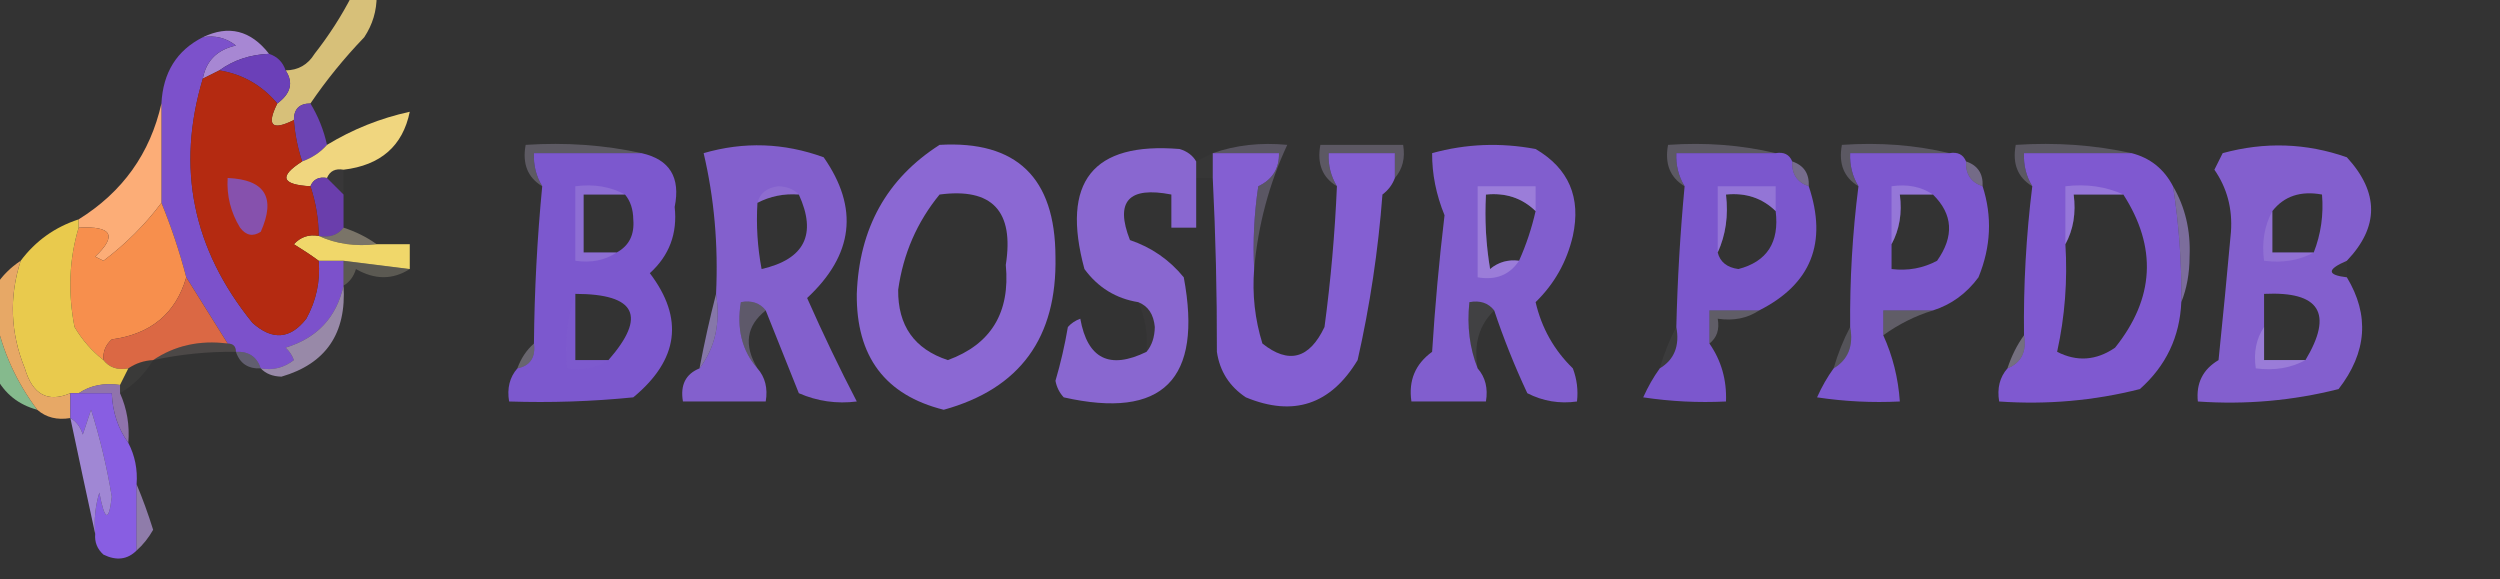 <?xml version="1.0" encoding="UTF-8"?>
<!DOCTYPE svg PUBLIC "-//W3C//DTD SVG 1.1//EN" "http://www.w3.org/Graphics/SVG/1.1/DTD/svg11.dtd">
<svg xmlns="http://www.w3.org/2000/svg" version="1.1" width="302px" height="70px" style="shape-rendering:geometricPrecision; text-rendering:geometricPrecision; image-rendering:optimizeQuality; fill-rule:evenodd; clip-rule:evenodd" xmlns:xlink="http://www.w3.org/1999/xlink">
<rect width="100%" height="100%" fill="#333333" stroke="none"/>
<g><path style="opacity:0.871" fill="#efd483" d="M 42.5,-0.5 C 43.5,-0.5 44.5,-0.5 45.5,-0.5C 45.509,1.308 45.009,2.975 44,4.5C 41.586,7.014 39.419,9.681 37.5,12.5C 36.167,12.5 35.5,13.167 35.5,14.5C 32.833,15.833 32.167,15.167 33.5,12.5C 35.138,11.295 35.471,9.962 34.5,8.5C 36.017,8.489 37.184,7.823 38,6.5C 39.75,4.266 41.25,1.932 42.5,-0.5 Z"/></g>
<g><path style="opacity:1" fill="#a787d3" d="M 24.5,4.5 C 27.618,2.993 30.285,3.66 32.5,6.5C 30.214,6.595 28.214,7.262 26.5,8.5C 25.833,8.833 25.167,9.167 24.5,9.5C 24.897,7.338 26.23,6.005 28.5,5.5C 27.311,4.571 25.978,4.238 24.5,4.5 Z"/></g>
<g><path style="opacity:1" fill="#7c51cb" d="M 24.5,4.5 C 25.978,4.238 27.311,4.571 28.5,5.5C 26.23,6.005 24.897,7.338 24.5,9.5C 21.268,20.247 23.268,30.08 30.5,39C 32.895,41.145 35.062,40.978 37,38.5C 38.202,36.322 38.702,33.989 38.5,31.5C 39.5,31.5 40.5,31.5 41.5,31.5C 41.5,32.5 41.5,33.5 41.5,34.5C 40.657,38.329 38.324,40.829 34.5,42C 34.957,42.414 35.291,42.914 35.5,43.5C 34.311,44.429 32.978,44.762 31.5,44.5C 31.027,43.094 30.027,42.427 28.5,42.5C 28.5,41.833 28.167,41.5 27.5,41.5C 25.819,38.797 24.153,36.13 22.5,33.5C 21.696,30.421 20.696,27.421 19.5,24.5C 19.5,20.5 19.5,16.5 19.5,12.5C 19.694,8.752 21.361,6.085 24.5,4.5 Z"/></g>
<g><path style="opacity:1" fill="#6b40b8" d="M 32.5,6.5 C 33.5,6.833 34.167,7.5 34.5,8.5C 35.471,9.962 35.138,11.295 33.5,12.5C 31.637,10.295 29.303,8.961 26.5,8.5C 28.214,7.262 30.214,6.595 32.5,6.5 Z"/></g>
<g><path style="opacity:0.961" fill="#6e45b8" d="M 37.5,12.5 C 38.441,14.05 39.108,15.716 39.5,17.5C 38.709,18.401 37.709,19.068 36.5,19.5C 35.962,17.883 35.629,16.216 35.5,14.5C 35.5,13.167 36.167,12.5 37.5,12.5 Z"/></g>
<g><path style="opacity:0.984" fill="#f2d880" d="M 41.5,20.5 C 40.508,20.328 39.842,20.662 39.5,21.5C 38.508,21.328 37.842,21.662 37.5,22.5C 33.995,22.306 33.662,21.306 36.5,19.5C 37.709,19.068 38.709,18.401 39.5,17.5C 42.614,15.609 45.947,14.276 49.5,13.5C 48.653,17.633 45.987,19.966 41.5,20.5 Z"/></g>
<g><path style="opacity:0.255" fill="#d7ccf1" d="M 77.5,18.5 C 73.167,18.5 68.833,18.5 64.5,18.5C 64.433,19.959 64.766,21.292 65.5,22.5C 63.744,21.448 63.077,19.781 63.5,17.5C 68.363,17.18 73.03,17.514 77.5,18.5 Z"/></g>
<g><path style="opacity:0.257" fill="#ccbdee" d="M 146.5,18.5 C 149.287,17.523 152.287,17.19 155.5,17.5C 153.302,22.224 151.969,27.224 151.5,32.5C 151.335,29.15 151.502,25.817 152,22.5C 153.706,21.692 154.539,20.359 154.5,18.5C 151.833,18.5 149.167,18.5 146.5,18.5 Z"/></g>
<g><path style="opacity:0.255" fill="#d3c7f0" d="M 168.5,21.5 C 168.5,20.5 168.5,19.5 168.5,18.5C 165.833,18.5 163.167,18.5 160.5,18.5C 160.433,19.959 160.766,21.292 161.5,22.5C 159.744,21.448 159.077,19.781 159.5,17.5C 162.833,17.5 166.167,17.5 169.5,17.5C 169.768,19.099 169.434,20.432 168.5,21.5 Z"/></g>
<g><path style="opacity:0.256" fill="#d6caf1" d="M 214.5,18.5 C 210.5,18.5 206.5,18.5 202.5,18.5C 202.433,19.959 202.766,21.292 203.5,22.5C 201.744,21.448 201.077,19.781 201.5,17.5C 206.032,17.182 210.366,17.515 214.5,18.5 Z"/></g>
<g><path style="opacity:0.245" fill="#d5caf1" d="M 235.5,18.5 C 231.5,18.5 227.5,18.5 223.5,18.5C 223.433,19.959 223.766,21.292 224.5,22.5C 222.744,21.448 222.077,19.781 222.5,17.5C 227.032,17.182 231.366,17.515 235.5,18.5 Z"/></g>
<g><path style="opacity:0.246" fill="#d4c8f0" d="M 257.5,18.5 C 253.167,18.5 248.833,18.5 244.5,18.5C 244.433,19.959 244.766,21.292 245.5,22.5C 243.744,21.448 243.077,19.781 243.5,17.5C 248.363,17.18 253.03,17.514 257.5,18.5 Z"/></g>
<g><path style="opacity:0.966" fill="#7e59d3" d="M 77.5,18.5 C 80.897,19.259 82.23,21.425 81.5,25C 81.853,28.2 80.853,30.867 78.5,33C 82.65,38.463 81.983,43.463 76.5,48C 71.511,48.499 66.511,48.666 61.5,48.5C 61.232,46.901 61.566,45.568 62.5,44.5C 64.048,44.179 64.715,43.179 64.5,41.5C 64.557,35.149 64.891,28.815 65.5,22.5C 64.766,21.292 64.433,19.959 64.5,18.5C 68.833,18.5 73.167,18.5 77.5,18.5 Z M 75.5,23.5 C 76.147,24.274 76.481,25.274 76.5,26.5C 76.66,28.355 75.993,29.688 74.5,30.5C 73.167,30.5 71.833,30.5 70.5,30.5C 70.5,28.167 70.5,25.833 70.5,23.5C 72.167,23.5 73.833,23.5 75.5,23.5 Z M 69.5,35.5 C 76.825,35.51 78.158,38.176 73.5,43.5C 72.167,43.5 70.833,43.5 69.5,43.5C 69.5,40.833 69.5,38.167 69.5,35.5 Z"/></g>
<g><path style="opacity:0.941" fill="#8863d6" d="M 92.5,37.5 C 91.791,36.596 90.791,36.263 89.5,36.5C 88.964,39.698 89.631,42.365 91.5,44.5C 92.434,45.568 92.768,46.901 92.5,48.5C 89.167,48.5 85.833,48.5 82.5,48.5C 82.157,46.517 82.823,45.183 84.5,44.5C 86.388,42.012 87.055,39.012 86.5,35.5C 86.779,29.604 86.279,23.937 85,18.5C 89.868,17.085 94.701,17.252 99.5,19C 103.778,25.12 103.111,30.786 97.5,36C 99.428,40.352 101.428,44.518 103.5,48.5C 101.076,48.808 98.743,48.474 96.5,47.5C 95.151,44.141 93.818,40.808 92.5,37.5 Z M 96.5,23.5 C 98.699,28.311 97.199,31.311 92,32.5C 91.503,29.854 91.336,27.187 91.5,24.5C 93.042,23.699 94.709,23.366 96.5,23.5 Z"/></g>
<g><path style="opacity:0.965" fill="#8e6ad8" d="M 113.5,17.5 C 122.802,16.965 127.468,21.465 127.5,31C 127.71,40.791 123.21,46.958 114,49.5C 106.922,47.732 103.422,43.065 103.5,35.5C 103.784,27.58 107.118,21.58 113.5,17.5 Z M 113.5,23.5 C 119.855,22.659 122.522,25.492 121.5,32C 122.048,37.761 119.714,41.594 114.5,43.5C 110.452,42.168 108.452,39.334 108.5,35C 109.11,30.659 110.776,26.826 113.5,23.5 Z"/></g>
<g><path style="opacity:0.949" fill="#8d69d8" d="M 144.5,19.5 C 144.5,20.167 144.5,20.833 144.5,21.5C 144.5,23.5 144.5,25.5 144.5,27.5C 143.5,27.5 142.5,27.5 141.5,27.5C 141.5,26.167 141.5,24.833 141.5,23.5C 136.333,22.492 134.666,24.325 136.5,29C 139.102,29.883 141.269,31.383 143,33.5C 145.305,45.863 140.471,50.697 128.5,48C 127.978,47.439 127.645,46.772 127.5,46C 128.127,43.865 128.627,41.698 129,39.5C 129.414,39.043 129.914,38.709 130.5,38.5C 131.369,43.346 134.035,44.679 138.5,42.5C 139.147,41.726 139.48,40.726 139.5,39.5C 139.36,37.97 138.693,36.97 137.5,36.5C 134.805,36.067 132.638,34.734 131,32.5C 128.147,21.965 131.98,17.132 142.5,18C 143.416,18.278 144.082,18.778 144.5,19.5 Z"/></g>
<g><path style="opacity:0.982" fill="#8560d5" d="M 146.5,18.5 C 149.167,18.5 151.833,18.5 154.5,18.5C 154.539,20.359 153.706,21.692 152,22.5C 151.502,25.817 151.335,29.15 151.5,32.5C 151.26,35.579 151.593,38.579 152.5,41.5C 155.672,44.02 158.172,43.354 160,39.5C 160.757,33.851 161.257,28.184 161.5,22.5C 160.766,21.292 160.433,19.959 160.5,18.5C 163.167,18.5 165.833,18.5 168.5,18.5C 168.5,19.5 168.5,20.5 168.5,21.5C 168.217,22.289 167.717,22.956 167,23.5C 166.489,30.254 165.489,36.921 164,43.5C 160.752,48.879 156.252,50.379 150.5,48C 148.513,46.681 147.346,44.848 147,42.5C 147.015,35.419 146.848,28.419 146.5,21.5C 146.5,20.5 146.5,19.5 146.5,18.5 Z"/></g>
<g><path style="opacity:0.955" fill="#8560d5" d="M 180.5,37.5 C 179.791,36.596 178.791,36.263 177.5,36.5C 177.194,39.385 177.527,42.052 178.5,44.5C 179.434,45.568 179.768,46.901 179.5,48.5C 176.5,48.5 173.5,48.5 170.5,48.5C 170.128,45.978 170.961,43.978 173,42.5C 173.347,36.985 173.847,31.485 174.5,26C 173.486,23.52 172.986,21.02 173,18.5C 177.079,17.37 181.245,17.204 185.5,18C 189.511,20.351 191.011,23.851 190,28.5C 189.274,31.621 187.774,34.287 185.5,36.5C 186.226,39.621 187.726,42.287 190,44.5C 190.49,45.793 190.657,47.127 190.5,48.5C 188.396,48.799 186.396,48.466 184.5,47.5C 182.964,44.222 181.631,40.889 180.5,37.5 Z M 185.5,25.5 C 185.029,27.579 184.363,29.579 183.5,31.5C 182.178,31.33 181.011,31.663 180,32.5C 179.502,29.518 179.335,26.518 179.5,23.5C 181.886,23.259 183.886,23.925 185.5,25.5 Z"/></g>
<g><path style="opacity:0.963" fill="#7e58d3" d="M 214.5,18.5 C 215.492,18.328 216.158,18.662 216.5,19.5C 216.427,21.027 217.094,22.027 218.5,22.5C 220.784,29.329 218.784,34.329 212.5,37.5C 210.5,37.5 208.5,37.5 206.5,37.5C 206.5,38.833 206.5,40.167 206.5,41.5C 207.933,43.558 208.6,45.892 208.5,48.5C 205.15,48.665 201.817,48.498 198.5,48C 199.085,46.698 199.751,45.531 200.5,44.5C 202.256,43.448 202.923,41.781 202.5,39.5C 202.635,33.819 202.968,28.152 203.5,22.5C 202.766,21.292 202.433,19.959 202.5,18.5C 206.5,18.5 210.5,18.5 214.5,18.5 Z M 214.5,25.5 C 214.964,29.266 213.464,31.6 210,32.5C 208.624,32.316 207.791,31.649 207.5,30.5C 208.468,28.393 208.802,26.059 208.5,23.5C 210.886,23.259 212.886,23.925 214.5,25.5 Z"/></g>
<g><path style="opacity:0.968" fill="#7f59d3" d="M 235.5,18.5 C 236.492,18.328 237.158,18.662 237.5,19.5C 237.427,21.027 238.094,22.027 239.5,22.5C 240.677,26.154 240.511,29.82 239,33.5C 237.549,35.464 235.716,36.797 233.5,37.5C 231.5,37.5 229.5,37.5 227.5,37.5C 227.5,38.5 227.5,39.5 227.5,40.5C 228.639,43.004 229.306,45.67 229.5,48.5C 226.15,48.665 222.817,48.498 219.5,48C 220.085,46.698 220.751,45.531 221.5,44.5C 223.256,43.448 223.923,41.781 223.5,39.5C 223.447,33.804 223.78,28.138 224.5,22.5C 223.766,21.292 223.433,19.959 223.5,18.5C 227.5,18.5 231.5,18.5 235.5,18.5 Z M 233.5,23.5 C 235.918,25.878 236.085,28.545 234,31.5C 232.301,32.406 230.467,32.739 228.5,32.5C 228.5,31.5 228.5,30.5 228.5,29.5C 229.461,27.735 229.795,25.735 229.5,23.5C 230.833,23.5 232.167,23.5 233.5,23.5 Z"/></g>
<g><path style="opacity:0.973" fill="#815bd4" d="M 257.5,18.5 C 259.749,19.08 261.415,20.413 262.5,22.5C 263.229,27.13 263.563,31.797 263.5,36.5C 263.319,40.695 261.653,44.195 258.5,47C 252.956,48.404 247.29,48.904 241.5,48.5C 241.232,46.901 241.566,45.568 242.5,44.5C 244.176,43.817 244.843,42.483 244.5,40.5C 244.425,34.471 244.759,28.471 245.5,22.5C 244.766,21.292 244.433,19.959 244.5,18.5C 248.833,18.5 253.167,18.5 257.5,18.5 Z M 256.5,23.5 C 260.6,29.877 260.267,36.043 255.5,42C 253.231,43.558 250.898,43.724 248.5,42.5C 249.439,38.235 249.772,33.902 249.5,29.5C 250.461,27.735 250.795,25.735 250.5,23.5C 252.5,23.5 254.5,23.5 256.5,23.5 Z"/></g>
<g><path style="opacity:0.953" fill="#8762d6" d="M 283.5,31.5 C 281.067,32.548 281.067,33.214 283.5,33.5C 286.261,38.072 285.928,42.572 282.5,47C 276.956,48.404 271.29,48.904 265.5,48.5C 265.275,46.284 266.108,44.617 268,43.5C 268.533,38.337 269.033,33.17 269.5,28C 269.695,25.207 269.029,22.707 267.5,20.5C 267.833,19.833 268.167,19.167 268.5,18.5C 273.584,17.11 278.584,17.277 283.5,19C 287.406,23.247 287.406,27.414 283.5,31.5 Z M 279.5,30.5 C 277.833,30.5 276.167,30.5 274.5,30.5C 274.5,28.833 274.5,27.167 274.5,25.5C 275.918,23.692 277.918,23.025 280.5,23.5C 280.702,25.95 280.369,28.283 279.5,30.5 Z M 278.5,43.5 C 276.833,43.5 275.167,43.5 273.5,43.5C 273.5,42.167 273.5,40.833 273.5,39.5C 273.5,38.167 273.5,36.833 273.5,35.5C 280.226,35.172 281.893,37.839 278.5,43.5 Z"/></g>
<g><path style="opacity:0.027" fill="#e3d5e5" d="M 39.5,21.5 C 39.842,20.662 40.508,20.328 41.5,20.5C 41.5,21.5 41.5,22.5 41.5,23.5C 40.833,22.833 40.167,22.167 39.5,21.5 Z"/></g>
<g><path style="opacity:0.02" fill="#e6dff6" d="M 146.5,18.5 C 146.5,19.5 146.5,20.5 146.5,21.5C 145.833,21.5 145.167,21.5 144.5,21.5C 144.5,20.833 144.5,20.167 144.5,19.5C 145.167,19.167 145.833,18.833 146.5,18.5 Z"/></g>
<g><path style="opacity:0.49" fill="#bda8e9" d="M 216.5,19.5 C 217.906,19.973 218.573,20.973 218.5,22.5C 217.094,22.027 216.427,21.027 216.5,19.5 Z"/></g>
<g><path style="opacity:0.459" fill="#c0ace9" d="M 237.5,19.5 C 238.906,19.973 239.573,20.973 239.5,22.5C 238.094,22.027 237.427,21.027 237.5,19.5 Z"/></g>
<g><path style="opacity:0.999" fill="#fcad77" d="M 19.5,12.5 C 19.5,16.5 19.5,20.5 19.5,24.5C 17.555,27.111 15.222,29.445 12.5,31.5C 12.167,31.333 11.833,31.167 11.5,31C 14.194,28.448 13.527,27.281 9.5,27.5C 9.5,27.167 9.5,26.833 9.5,26.5C 14.81,23.198 18.144,18.531 19.5,12.5 Z"/></g>
<g><path style="opacity:1" fill="#6a3eac" d="M 39.5,21.5 C 40.167,22.167 40.833,22.833 41.5,23.5C 41.5,24.833 41.5,26.167 41.5,27.5C 40.791,28.404 39.791,28.737 38.5,28.5C 38.483,26.435 38.15,24.435 37.5,22.5C 37.842,21.662 38.508,21.328 39.5,21.5 Z"/></g>
<g><path style="opacity:0.11" fill="#e1d8f4" d="M 96.5,23.5 C 94.709,23.366 93.042,23.699 91.5,24.5C 91.791,23.351 92.624,22.684 94,22.5C 95.07,22.528 95.903,22.861 96.5,23.5 Z"/></g>
<g><path style="opacity:0.435" fill="#bca6e8" d="M 185.5,25.5 C 183.886,23.925 181.886,23.259 179.5,23.5C 179.335,26.518 179.502,29.518 180,32.5C 181.011,31.663 182.178,31.33 183.5,31.5C 182.365,33.213 180.698,33.88 178.5,33.5C 178.5,29.833 178.5,26.167 178.5,22.5C 180.833,22.5 183.167,22.5 185.5,22.5C 185.5,23.5 185.5,24.5 185.5,25.5 Z"/></g>
<g><path style="opacity:0.31" fill="#cab9ed" d="M 214.5,25.5 C 212.886,23.925 210.886,23.259 208.5,23.5C 208.802,26.059 208.468,28.393 207.5,30.5C 207.5,27.833 207.5,25.167 207.5,22.5C 209.833,22.5 212.167,22.5 214.5,22.5C 214.5,23.5 214.5,24.5 214.5,25.5 Z"/></g>
<g><path style="opacity:0.275" fill="#d4c8f0" d="M 233.5,23.5 C 232.167,23.5 230.833,23.5 229.5,23.5C 229.795,25.735 229.461,27.735 228.5,29.5C 228.5,27.167 228.5,24.833 228.5,22.5C 230.415,22.215 232.081,22.549 233.5,23.5 Z"/></g>
<g><path style="opacity:0.29" fill="#cfc1ee" d="M 256.5,23.5 C 254.5,23.5 252.5,23.5 250.5,23.5C 250.795,25.735 250.461,27.735 249.5,29.5C 249.5,27.167 249.5,24.833 249.5,22.5C 252.059,22.198 254.393,22.532 256.5,23.5 Z"/></g>
<g><path style="opacity:0.396" fill="#e7d6ba" d="M 41.5,27.5 C 42.995,27.989 44.328,28.655 45.5,29.5C 42.941,29.802 40.607,29.468 38.5,28.5C 39.791,28.737 40.791,28.404 41.5,27.5 Z"/></g>
<g><path style="opacity:0.6" fill="#ad94e3" d="M 262.5,22.5 C 263.973,25.017 264.64,27.85 264.5,31C 264.494,33.033 264.161,34.866 263.5,36.5C 263.563,31.797 263.229,27.13 262.5,22.5 Z"/></g>
<g><path style="opacity:0.995" fill="#f1d86b" d="M 38.5,28.5 C 40.607,29.468 42.941,29.802 45.5,29.5C 46.833,29.5 48.167,29.5 49.5,29.5C 49.5,30.5 49.5,31.5 49.5,32.5C 46.833,32.167 44.167,31.833 41.5,31.5C 40.5,31.5 39.5,31.5 38.5,31.5C 37.602,30.842 36.602,30.176 35.5,29.5C 36.325,28.614 37.325,28.281 38.5,28.5 Z"/></g>
<g><path style="opacity:0.208" fill="#d1c4ef" d="M 75.5,23.5 C 73.833,23.5 72.167,23.5 70.5,23.5C 70.5,25.833 70.5,28.167 70.5,30.5C 71.833,30.5 73.167,30.5 74.5,30.5C 73.081,31.451 71.415,31.785 69.5,31.5C 69.5,28.5 69.5,25.5 69.5,22.5C 71.735,22.205 73.735,22.539 75.5,23.5 Z"/></g>
<g><path style="opacity:0.214" fill="#c5b5eb" d="M 274.5,25.5 C 274.5,27.167 274.5,28.833 274.5,30.5C 276.167,30.5 277.833,30.5 279.5,30.5C 277.735,31.461 275.735,31.795 273.5,31.5C 273.205,29.265 273.539,27.265 274.5,25.5 Z"/></g>
<g><path style="opacity:0.208" fill="#f7eccb" d="M 41.5,31.5 C 44.167,31.833 46.833,32.167 49.5,32.5C 47.44,33.811 45.273,33.811 43,32.5C 42.722,33.416 42.222,34.083 41.5,34.5C 41.5,33.5 41.5,32.5 41.5,31.5 Z"/></g>
<g><path style="opacity:0.016" fill="#e0d7f4" d="M 283.5,31.5 C 283.5,32.167 283.5,32.833 283.5,33.5C 281.067,33.214 281.067,32.548 283.5,31.5 Z"/></g>
<g><path style="opacity:1" fill="#b42a11" d="M 26.5,8.5 C 29.303,8.961 31.637,10.295 33.5,12.5C 32.167,15.167 32.833,15.833 35.5,14.5C 35.629,16.216 35.962,17.883 36.5,19.5C 33.662,21.306 33.995,22.306 37.5,22.5C 38.15,24.435 38.483,26.435 38.5,28.5C 37.325,28.281 36.325,28.614 35.5,29.5C 36.602,30.176 37.602,30.842 38.5,31.5C 38.702,33.989 38.202,36.322 37,38.5C 35.062,40.978 32.895,41.145 30.5,39C 23.268,30.08 21.268,20.247 24.5,9.5C 25.167,9.167 25.833,8.833 26.5,8.5 Z"/></g>
<g><path style="opacity:1" fill="#8651ad" d="M 27.5,21.5 C 32.014,21.693 33.347,23.86 31.5,28C 30.551,28.617 29.718,28.451 29,27.5C 27.872,25.655 27.372,23.655 27.5,21.5 Z"/></g>
<g><path style="opacity:1" fill="#f78f4d" d="M 19.5,24.5 C 20.696,27.421 21.696,30.421 22.5,33.5C 21.24,37.856 18.24,40.356 13.5,41C 12.748,41.671 12.414,42.504 12.5,43.5C 11.115,42.426 9.949,41.093 9,39.5C 8.188,35.311 8.355,31.311 9.5,27.5C 13.527,27.281 14.194,28.448 11.5,31C 11.833,31.167 12.167,31.333 12.5,31.5C 15.222,29.445 17.555,27.111 19.5,24.5 Z"/></g>
<g><path style="opacity:0.273" fill="#d8cdf2" d="M 212.5,37.5 C 211.081,38.451 209.415,38.785 207.5,38.5C 207.737,39.791 207.404,40.791 206.5,41.5C 206.5,40.167 206.5,38.833 206.5,37.5C 208.5,37.5 210.5,37.5 212.5,37.5 Z"/></g>
<g><path style="opacity:0.275" fill="#d6cbf1" d="M 233.5,37.5 C 231.361,38.158 229.361,39.158 227.5,40.5C 227.5,39.5 227.5,38.5 227.5,37.5C 229.5,37.5 231.5,37.5 233.5,37.5 Z"/></g>
<g><path style="opacity:0.024" fill="#d6c9f0" d="M 137.5,36.5 C 138.693,36.97 139.36,37.97 139.5,39.5C 139.48,40.726 139.147,41.726 138.5,42.5C 138.675,40.379 138.341,38.379 137.5,36.5 Z"/></g>
<g><path style="opacity:1" fill="#db6844" d="M 22.5,33.5 C 24.153,36.13 25.819,38.797 27.5,41.5C 24.123,41.068 21.123,41.734 18.5,43.5C 17.391,43.557 16.391,43.89 15.5,44.5C 14.209,44.737 13.209,44.404 12.5,43.5C 12.414,42.504 12.748,41.671 13.5,41C 18.24,40.356 21.24,37.856 22.5,33.5 Z"/></g>
<g><path style="opacity:1" fill="#e9ca4d" d="M 9.5,26.5 C 9.5,26.833 9.5,27.167 9.5,27.5C 8.355,31.311 8.188,35.311 9,39.5C 9.949,41.093 11.115,42.426 12.5,43.5C 13.209,44.404 14.209,44.737 15.5,44.5C 15.167,45.167 14.833,45.833 14.5,46.5C 12.585,46.215 10.919,46.549 9.5,47.5C 9.167,47.5 8.833,47.5 8.5,47.5C 5.767,48.666 3.934,47.666 3,44.5C 1.254,40.209 1.087,35.875 2.5,31.5C 4.296,29.1 6.63,27.433 9.5,26.5 Z"/></g>
<g><path style="opacity:0.051" fill="#e7e0f7" d="M 202.5,39.5 C 202.923,41.781 202.256,43.448 200.5,44.5C 201.024,42.694 201.691,41.028 202.5,39.5 Z"/></g>
<g><path style="opacity:1" fill="#85ba8d" d="M -0.5,38.5 C 0.312,42.464 1.979,46.131 4.5,49.5C 2.225,48.889 0.559,47.555 -0.5,45.5C -0.5,43.167 -0.5,40.833 -0.5,38.5 Z"/></g>
<g><path style="opacity:0.663" fill="#cbb5e3" d="M 41.5,34.5 C 41.869,40.273 39.369,43.94 34,45.5C 32.93,45.472 32.097,45.139 31.5,44.5C 32.978,44.762 34.311,44.429 35.5,43.5C 35.291,42.914 34.957,42.414 34.5,42C 38.324,40.829 40.657,38.329 41.5,34.5 Z"/></g>
<g><path style="opacity:0.09" fill="#ddd3f3" d="M 180.5,37.5 C 178.656,39.279 177.99,41.612 178.5,44.5C 177.527,42.052 177.194,39.385 177.5,36.5C 178.791,36.263 179.791,36.596 180.5,37.5 Z"/></g>
<g><path style="opacity:0.133" fill="#f0d6d1" d="M 27.5,41.5 C 28.167,41.5 28.5,41.833 28.5,42.5C 25.119,42.459 21.786,42.793 18.5,43.5C 21.123,41.734 24.123,41.068 27.5,41.5 Z"/></g>
<g><path style="opacity:0.016" fill="#d8cdf2" d="M 69.5,35.5 C 69.5,38.167 69.5,40.833 69.5,43.5C 70.833,43.5 72.167,43.5 73.5,43.5C 72.081,44.451 70.415,44.785 68.5,44.5C 68.19,41.287 68.523,38.287 69.5,35.5 Z"/></g>
<g><path style="opacity:0.667" fill="#b099e4" d="M 86.5,35.5 C 87.055,39.012 86.388,42.012 84.5,44.5C 85.088,41.39 85.755,38.39 86.5,35.5 Z"/></g>
<g><path style="opacity:0.196" fill="#dfd6f4" d="M 223.5,39.5 C 223.923,41.781 223.256,43.448 221.5,44.5C 222.024,42.694 222.691,41.028 223.5,39.5 Z"/></g>
<g><path style="opacity:0.325" fill="#c3baef" d="M 28.5,42.5 C 30.027,42.427 31.027,43.094 31.5,44.5C 29.973,44.573 28.973,43.906 28.5,42.5 Z"/></g>
<g><path style="opacity:0.31" fill="#e0d7f4" d="M 64.5,41.5 C 64.715,43.179 64.048,44.179 62.5,44.5C 62.932,43.291 63.599,42.291 64.5,41.5 Z"/></g>
<g><path style="opacity:0.302" fill="#c1afea" d="M 92.5,37.5 C 90.155,39.357 89.822,41.69 91.5,44.5C 89.631,42.365 88.964,39.698 89.5,36.5C 90.791,36.263 91.791,36.596 92.5,37.5 Z"/></g>
<g><path style="opacity:0.404" fill="#d6caf1" d="M 244.5,40.5 C 244.843,42.483 244.176,43.817 242.5,44.5C 242.989,43.005 243.655,41.672 244.5,40.5 Z"/></g>
<g><path style="opacity:0.384" fill="#bfade9" d="M 273.5,39.5 C 273.5,40.833 273.5,42.167 273.5,43.5C 275.167,43.5 276.833,43.5 278.5,43.5C 276.735,44.461 274.735,44.795 272.5,44.5C 272.216,42.585 272.549,40.919 273.5,39.5 Z"/></g>
<g><path style="opacity:1" fill="#e7a866" d="M 2.5,31.5 C 1.087,35.875 1.254,40.209 3,44.5C 3.934,47.666 5.767,48.666 8.5,47.5C 8.5,48.5 8.5,49.5 8.5,50.5C 6.901,50.768 5.568,50.434 4.5,49.5C 1.979,46.131 0.312,42.464 -0.5,38.5C -0.5,37.167 -0.5,35.833 -0.5,34.5C 0.272,33.306 1.272,32.306 2.5,31.5 Z"/></g>
<g><path style="opacity:0.039" fill="#f7e8d3" d="M 18.5,43.5 C 17.5,45.167 16.167,46.5 14.5,47.5C 14.5,47.167 14.5,46.833 14.5,46.5C 14.833,45.833 15.167,45.167 15.5,44.5C 16.391,43.89 17.391,43.557 18.5,43.5 Z"/></g>
<g><path style="opacity:0.773" fill="#ab86cf" d="M 9.5,47.5 C 10.919,46.549 12.585,46.215 14.5,46.5C 14.5,46.833 14.5,47.167 14.5,47.5C 15.341,49.379 15.675,51.379 15.5,53.5C 14.262,51.786 13.595,49.786 13.5,47.5C 12.167,47.5 10.833,47.5 9.5,47.5 Z"/></g>
<g><path style="opacity:1" fill="#885ee2" d="M 8.5,47.5 C 8.833,47.5 9.167,47.5 9.5,47.5C 10.833,47.5 12.167,47.5 13.5,47.5C 13.595,49.786 14.262,51.786 15.5,53.5C 16.301,55.042 16.634,56.709 16.5,58.5C 16.5,61.167 16.5,63.833 16.5,66.5C 15.399,67.598 14.066,67.765 12.5,67C 11.748,66.329 11.414,65.496 11.5,64.5C 11.34,62.801 11.507,61.134 12,59.5C 12.649,62.937 13.149,63.104 13.5,60C 12.921,56.436 12.087,52.936 11,49.5C 10.667,50.5 10.333,51.5 10,52.5C 9.722,51.584 9.222,50.917 8.5,50.5C 8.5,49.5 8.5,48.5 8.5,47.5 Z"/></g>
<g><path style="opacity:0.833" fill="#b699f4" d="M 11.5,64.5 C 10.509,59.956 9.509,55.289 8.5,50.5C 9.222,50.917 9.722,51.584 10,52.5C 10.333,51.5 10.667,50.5 11,49.5C 12.087,52.936 12.921,56.436 13.5,60C 13.149,63.104 12.649,62.937 12,59.5C 11.507,61.134 11.34,62.801 11.5,64.5 Z"/></g>
<g><path style="opacity:0.702" fill="#b69cdd" d="M 16.5,58.5 C 17.224,60.218 17.891,62.052 18.5,64C 17.934,64.995 17.267,65.828 16.5,66.5C 16.5,63.833 16.5,61.167 16.5,58.5 Z"/></g>
</svg>
